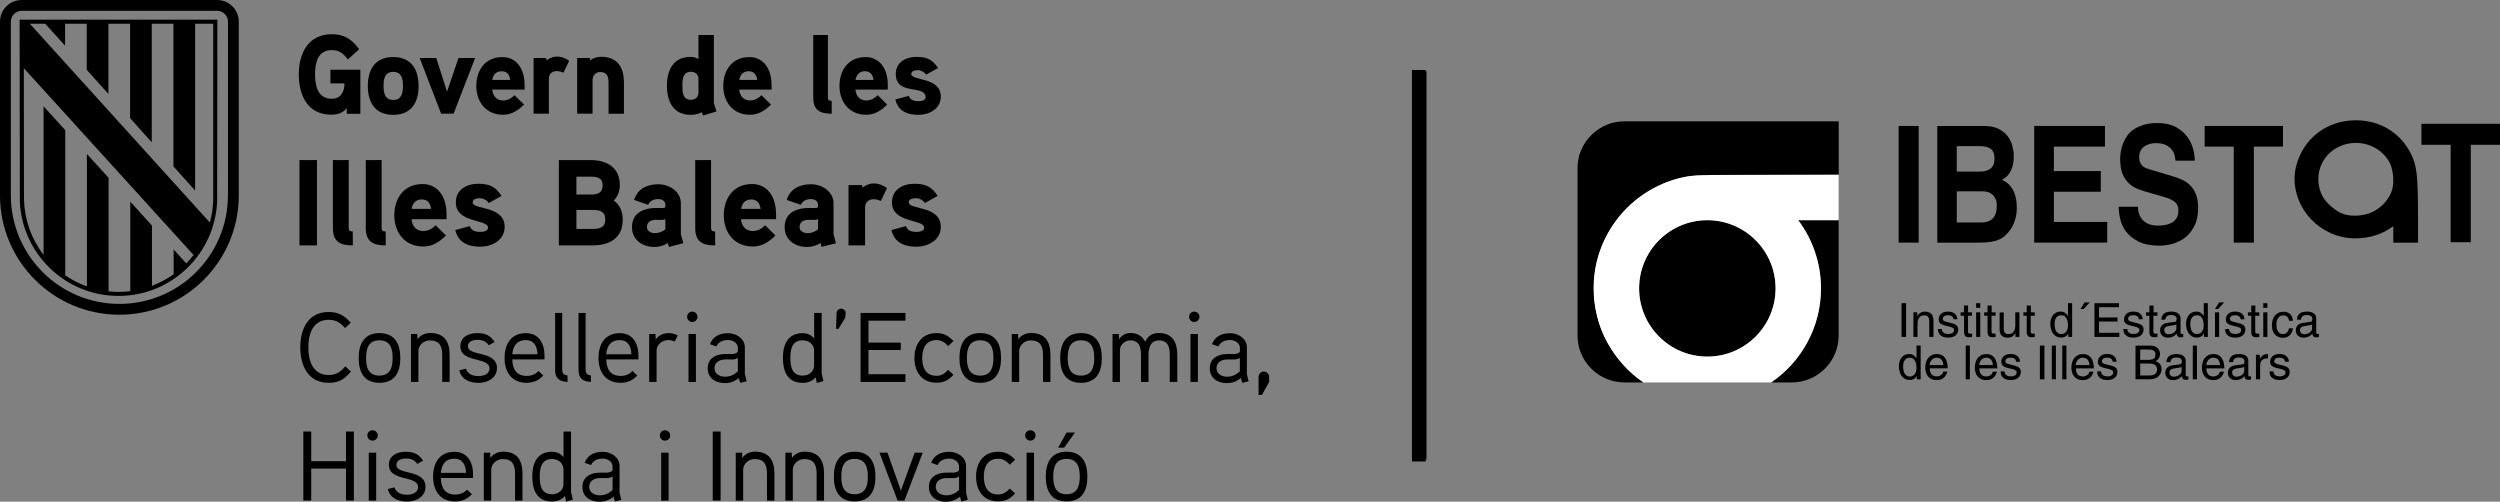 <?xml version="1.0" encoding="UTF-8"?>
<svg id="Capa_2" data-name="Capa 2" xmlns="http://www.w3.org/2000/svg" viewBox="0 0 478.69 96.06">
  <rect x="0" y="0" width="478.69" height="96.06" fill="#808080" stroke="none"/>
  <defs>
    <style>
      .cls-1 {
        fill: #fff;
      }

      .cls-1, .cls-2 {
        fill-rule: evenodd;
      }

      .cls-3 {
        isolation: isolate;
      }
    </style>
  </defs>
  <g id="Capa_1-2" data-name="Capa 1">
    <g>
      <rect x="270.53" y="13.65" width="2.61" height="74.3"/>
      <g>
        <path d="M43.64,37.41c0,11.48-9.3,20.78-20.78,20.78S2.08,48.88,2.08,37.41V4.15c0-1.15.93-2.08,2.08-2.08h37.41c1.15,0,2.08.93,2.08,2.08v33.25h0ZM41.56,0H4.15C1.86,0,0,1.86,0,4.15v33.25c0,12.62,10.23,22.86,22.86,22.86s22.86-10.23,22.86-22.86V4.15c0-2.3-1.86-4.15-4.15-4.15"/>
        <path d="M40.83,38.23c-.04,1.5-.26,2.96-.65,4.37l-1.72-1.89L5.71,4.54h2.95l3.8,4.21v-4.21h4.15v8.83l4.15,4.62V4.54h4.15v18.08l4.15,4.63V4.54h4.15v27.32l4.15,4.62V4.54h3.46v33.69ZM4.54,13.03c3.64,4,32.01,35.24,32.02,35.24l.51.56c-.44.56-.9,1.08-1.41,1.6l-2.41-2.66v4.74c-1.29.92-2.69,1.66-4.15,2.22v-11.54l-4.15-4.57v17.13c-.73.09-1.48.14-2.24.14-.65,0-1.28-.04-1.92-.11v-21.73l-4.15-4.56v25.35c-1.47-.52-2.86-1.24-4.15-2.12v-27.8l-4.15-4.56v28.43c-2.33-3.02-3.64-6.69-3.75-10.56l-.03-25.22ZM41.63,3.77H3.76l.04,34.85c.22,4.8,2.24,9.29,5.69,12.66,3.55,3.47,8.24,5.38,13.2,5.38s9.65-1.91,13.2-5.38c3.45-3.37,5.46-7.85,5.69-12.66l.04-34.85Z"/>
        <g>
          <path d="M63.27,13.33v2.64h2.69c0,1.53-.67,2.94-2.41,2.94-2.71,0-3.23-2.48-3.23-4.66s.5-4.66,3.21-4.66c1.45,0,2.26.69,3.08,1.79l2.17-1.96c-1.43-1.9-2.8-2.87-5.25-2.87-4.54,0-6.32,3.69-6.32,7.71s1.73,7.7,6.22,7.7c1.19,0,2.21-.3,2.97-1.27v1.1h2.6v-8.44h-5.75ZM80.15,16.46c0-3.17-1.41-5.54-4.86-5.54s-4.86,2.38-4.86,5.54,1.41,5.53,4.86,5.53,4.86-2.35,4.86-5.53M77.16,16.46c0,1.34-.26,2.68-1.86,2.68s-1.86-1.34-1.86-2.68.23-2.7,1.86-2.7,1.86,1.36,1.86,2.7M87.79,11.1l-2.19,6.45-2.07-6.45h-3.17l4.1,10.66h2.39l4.13-10.66h-3.19ZM100.44,16.22c0-3.13-1.61-5.29-4.25-5.29-3.26,0-4.99,2.48-4.99,5.53s1.86,5.51,5.1,5.51c1.63,0,2.84-.76,4.04-1.95l-1.82-1.79c-.52.54-1.28,1.01-2.19,1.01-1.28,0-1.98-.91-2.08-2.09h6.2v-.93ZM94.25,15.31c.17-.99.73-1.67,1.8-1.67s1.52.71,1.65,1.67h-3.45ZM108.99,11.65c-.76-.54-1.5-.82-2.34-.82-1.13,0-1.98.73-1.98.73l-.11-.45h-2.39v10.66h2.93v-6.67c0-.91.55-1.49,1.54-1.49.41,0,.85.13,1.26.3l1.08-2.26ZM119.46,15.77c0-2.95-1.26-4.9-4.42-4.9-.7,0-1.54.28-2.01.67l-.11-.43h-2.41v10.66h2.95v-6.45c0-.84.61-1.53,1.45-1.53,1.35,0,1.61.89,1.61,2.05v5.94h2.95v-6h0ZM137.19,21.33c-.05-.15-.5-1.53-.5-1.6V6.7h-2.95v4.62c-.48-.3-.95-.43-1.48-.43-3.34,0-4.56,2.54-4.56,5.53s1.2,5.57,4.56,5.57c.73,0,1.5-.15,2.13-.51l.22.63,2.58-.76ZM133.74,17.75c0,.84-.63,1.36-1.45,1.36-1.58,0-1.63-1.51-1.63-2.67s.05-2.7,1.63-2.7c.83,0,1.45.51,1.45,1.36v2.64ZM147.73,16.22c0-3.13-1.61-5.29-4.25-5.29-3.26,0-4.99,2.48-4.99,5.53s1.86,5.51,5.1,5.51c1.63,0,2.84-.76,4.04-1.95l-1.82-1.79c-.52.54-1.28,1.01-2.19,1.01-1.28,0-1.98-.91-2.08-2.09h6.2v-.93ZM141.55,15.31c.17-.99.73-1.67,1.8-1.67s1.52.71,1.65,1.67h-3.45ZM159.24,19.3c-.5,0-.72-.13-.72-.65V6.7h-2.8v12c0,2.42,1.3,3.07,3.54,3.07l-.02-2.47ZM169.99,16.22c0-3.13-1.61-5.29-4.26-5.29-3.26,0-4.99,2.48-4.99,5.53s1.86,5.51,5.1,5.51c1.63,0,2.84-.76,4.04-1.95l-1.82-1.79c-.52.54-1.28,1.01-2.19,1.01-1.28,0-1.98-.91-2.08-2.09h6.2v-.93h0ZM163.81,15.31c.17-.99.73-1.67,1.8-1.67s1.52.71,1.65,1.67h-3.45ZM180.14,18.51c0-3.84-5.66-2.98-5.66-4.34,0-.63.8-.73,1.26-.73.63,0,1.23.35,1.61.84l2.26-1.25c-1.08-1.64-2.13-2.14-4.14-2.14s-3.95,1.01-3.95,3.28c0,4.25,5.71,1.92,5.71,4.47,0,.64-.91.73-1.39.73-1.11,0-1.58-.36-1.84-1.01l-2.56.69c.52,2.22,2.28,2.94,4.44,2.94,2.05,0,4.26-1.17,4.26-3.48"/>
          <path d="M60.69,30.65h-3.35v16.34h3.35v-16.34ZM67.54,44.32c-.54,0-.77-.14-.77-.7v-12.97h-3.03v13.02c0,2.62,1.41,3.32,3.82,3.32l-.02-2.67ZM73.84,44.32c-.54,0-.77-.14-.77-.7v-12.97h-3.03v13.02c0,2.62,1.41,3.32,3.82,3.32l-.02-2.67ZM85.5,40.97c0-3.39-1.73-5.73-4.6-5.73-3.52,0-5.4,2.69-5.4,5.99s2.02,5.97,5.52,5.97c1.76,0,3.07-.82,4.37-2.11l-1.97-1.95c-.56.58-1.39,1.1-2.37,1.1-1.39,0-2.14-.98-2.26-2.27h6.72v-1h0ZM78.81,39.99c.19-1.08.8-1.8,1.95-1.8s1.64.77,1.79,1.8h-3.73ZM96.63,43.45c0-4.16-6.13-3.23-6.13-4.7,0-.68.87-.8,1.36-.8.68,0,1.34.37,1.73.92l2.44-1.36c-1.17-1.78-2.3-2.32-4.48-2.32s-4.27,1.1-4.27,3.56c0,4.05,6.17,3.16,6.17,4.85,0,.7-.98.8-1.51.8-1.2,0-1.71-.39-1.99-1.1l-2.77.75c.56,2.41,2.46,3.19,4.82,3.19,2.23-.02,4.63-1.28,4.63-3.79M119.24,42c0-1.4-.54-2.81-1.73-3.6.77-.75,1.17-1.85,1.17-2.93,0-3.46-2.51-4.82-5.66-4.82h-6.01v16.34h6.38c3.32,0,5.85-1.36,5.85-4.98M115.39,35.49c0,1.52-1.05,1.76-2.32,1.76h-2.7v-3.42h2.7c1.24,0,2.32.18,2.32,1.66M115.89,42.03c0,1.61-1.15,1.8-2.49,1.8h-3.03v-3.63h3.03c1.34,0,2.49.2,2.49,1.82M130.37,44.81v-5.88c0-2.25-2.2-3.65-4.29-3.65-2.23,0-4.01.89-4.67,3l2.7.94c.35-.8,1.08-1.1,1.97-1.1.73,0,1.32.39,1.32,1.08v.33c0,.14-.09.28-.4.3,0,0-.98-.02-1.76,0-2.94.17-4.23,1.57-4.23,3.67,0,2.46,2.02,3.79,4.29,3.79.84,0,1.88-.26,2.56-.77l.23.75,2.75-.7-.48-1.76ZM127.39,43.92c-.59.47-1.26.73-2.02.73-.64,0-1.5-.37-1.5-1.15,0-1.01.75-1.38,1.62-1.4h1.32c.23,0,.42-.05.59-.17v1.99h0ZM136.92,44.32c-.54,0-.77-.14-.77-.7v-12.97h-3.03v13.02c0,2.62,1.41,3.32,3.82,3.32l-.02-2.67ZM148.59,40.97c0-3.39-1.73-5.73-4.6-5.73-3.52,0-5.4,2.69-5.4,5.99s2.02,5.97,5.52,5.97c1.76,0,3.07-.82,4.37-2.11l-1.97-1.95c-.56.58-1.39,1.1-2.37,1.1-1.39,0-2.14-.98-2.26-2.27h6.72v-1h0ZM141.9,39.99c.19-1.08.8-1.8,1.95-1.8s1.64.77,1.79,1.8h-3.73ZM159.6,44.81v-5.88c0-2.25-2.2-3.65-4.29-3.65-2.23,0-4.01.89-4.67,3l2.7.94c.35-.8,1.08-1.1,1.97-1.1.73,0,1.32.39,1.32,1.08v.33c0,.14-.09.28-.4.3,0,0-.98-.02-1.76,0-2.94.17-4.23,1.57-4.23,3.67,0,2.46,2.02,3.79,4.29,3.79.85,0,1.88-.26,2.56-.77l.23.75,2.75-.7-.48-1.76ZM156.62,43.92c-.59.47-1.26.73-2.02.73-.64,0-1.5-.37-1.5-1.15,0-1.01.75-1.38,1.62-1.4h1.32c.23,0,.42-.05.59-.17v1.99h0ZM169.84,36.01c-.82-.58-1.62-.89-2.54-.89-1.22,0-2.14.8-2.14.8l-.11-.49h-2.58v11.56h3.17v-7.23c0-.98.58-1.61,1.67-1.61.45,0,.92.14,1.36.33l1.17-2.46ZM180.14,43.45c0-4.16-6.13-3.23-6.13-4.7,0-.68.87-.8,1.36-.8.68,0,1.34.37,1.73.92l2.44-1.36c-1.17-1.78-2.3-2.32-4.48-2.32s-4.27,1.1-4.27,3.56c0,4.05,6.17,3.16,6.17,4.85,0,.7-.98.8-1.5.8-1.2,0-1.71-.39-2-1.1l-2.77.75c.56,2.41,2.47,3.19,4.82,3.19,2.23-.02,4.63-1.28,4.63-3.79"/>
          <path d="M204.22,82.82l-1.61,2.9h1.15l2.07-2.9h-1.61ZM206.75,91.26c0,1.7-.4,3.37-2.54,3.37s-2.54-1.67-2.54-3.37.38-3.39,2.54-3.39c2.16,0,2.54,1.69,2.54,3.39M208.21,91.26c0-2.7-1.06-4.77-3.99-4.77s-3.98,2.07-3.98,4.77,1.04,4.75,3.98,4.75,3.99-2.04,3.99-4.75M197.99,86.67h-1.42v9.18h1.42v-9.18ZM198.29,83.39c0-.57-.45-1-1.01-1s-.98.43-.98,1c0,.53.44.98.98.98s1.01-.45,1.01-.98M194.37,88.03c-.95-1-1.8-1.53-3.26-1.53-2.8,0-4.22,2.12-4.22,4.77s1.42,4.73,4.22,4.73c1.46,0,2.29-.49,3.26-1.51l-1.02-.95c-.61.67-1.25,1.14-2.23,1.14-2.14,0-2.74-1.69-2.74-3.41s.61-3.43,2.74-3.43c.98,0,1.63.47,2.23,1.14l1.02-.95ZM183.64,93.82c-.73.68-1.48,1.02-2.44,1.02s-2.03-.49-2.03-1.63.98-1.65,1.97-1.67h1.4c.38,0,.58-.02,1.1-.3v2.57h0ZM184.98,94.31v-5.11c0-1.63-1.63-2.69-3.18-2.69-1.67,0-2.94.61-3.5,2.11l1.23.42c.39-.91,1.33-1.23,2.23-1.23s1.87.55,1.87,1.51v.76c-.32.36-.76.39-1.17.42,0,0-1.14-.02-1.42,0-1.97.06-3.18,1.06-3.18,2.73,0,1.88,1.5,2.84,3.29,2.84.96,0,1.82-.29,2.67-.98l.25.93,1.23-.3-.31-1.39ZM175.14,86.67l-2.64,7.27-2.57-7.27h-1.54l3.48,9.18h1.31l3.5-9.18h-1.54ZM166.17,91.26c0,1.7-.39,3.37-2.54,3.37s-2.54-1.67-2.54-3.37.38-3.39,2.54-3.39,2.54,1.69,2.54,3.39M167.63,91.26c0-2.7-1.06-4.77-3.99-4.77s-3.98,2.07-3.98,4.77,1.04,4.75,3.98,4.75,3.99-2.04,3.99-4.75M157.78,90.64c0-2.52-1.04-4.16-3.73-4.16-.83,0-1.84.34-2.42,1.21l-.04-1.02h-1.21v9.18h1.42v-5.94c0-1,.95-2.01,2.2-2.01,1.89,0,2.36,1.17,2.36,2.78v5.17h1.42v-5.2h0ZM148.28,90.64c0-2.52-1.04-4.16-3.73-4.16-.83,0-1.83.34-2.42,1.21l-.04-1.02h-1.21v9.18h1.42v-5.94c0-1,.95-2.01,2.2-2.01,1.89,0,2.36,1.17,2.36,2.78v5.17h1.42v-5.2ZM137.98,82.63h-1.51v13.21h1.51v-13.21ZM128.02,86.67h-1.42v9.18h1.42v-9.18ZM128.33,83.39c0-.57-.45-1-1.01-1s-.98.43-.98,1c0,.53.43.98.98.98s1.01-.45,1.01-.98M117.29,93.82c-.74.68-1.48,1.02-2.45,1.02s-2.02-.49-2.02-1.63.98-1.65,1.97-1.67h1.4c.38,0,.59-.02,1.1-.3v2.57h0ZM118.63,94.31v-5.11c0-1.63-1.63-2.69-3.18-2.69-1.67,0-2.94.61-3.5,2.11l1.23.42c.39-.91,1.33-1.23,2.23-1.23s1.88.55,1.88,1.51v.76c-.32.36-.76.39-1.17.42,0,0-1.14-.02-1.42,0-1.97.06-3.18,1.06-3.18,2.73,0,1.88,1.5,2.84,3.29,2.84.96,0,1.82-.29,2.67-.98l.25.93,1.23-.3-.32-1.39ZM107.9,92.63c0,1.25-1.01,2.01-2.2,2.01-2.11,0-2.35-1.84-2.35-3.38s.24-3.37,2.36-3.37c1.19,0,2.18.78,2.18,2.01v2.74ZM109.68,95.68c-.02-.05-.34-1.44-.34-1.46v-11.59h-1.44v4.91c-.55-.77-1.48-1.04-2.18-1.04-2.88,0-3.8,2.18-3.8,4.75s.87,4.77,3.79,4.77c.87,0,1.82-.27,2.46-1.06l.24,1.08,1.27-.36ZM100.04,90.64c0-2.52-1.04-4.16-3.73-4.16-.83,0-1.83.34-2.42,1.21l-.04-1.02h-1.21v9.18h1.42v-5.94c0-1,.95-2.01,2.2-2.01,1.89,0,2.36,1.17,2.36,2.78v5.17h1.42v-5.2ZM84.41,90.54c.15-1.63.91-2.71,2.56-2.71s2.2,1.21,2.27,2.71h-4.83ZM90.58,90.85c0-2.48-1.17-4.34-3.56-4.34-2.85,0-4.09,2.11-4.09,4.76s1.33,4.75,4.24,4.75c1.34,0,2.31-.49,3.18-1.4l-.92-.87c-.55.61-1.31.95-2.26.95-1.97,0-2.71-1.3-2.76-3.17h6.17v-.67h0ZM81.47,93.22c0-3.45-5.57-2.2-5.57-4.2,0-1.04,1.17-1.23,1.87-1.23.87,0,1.63.27,2.12,1.04l1.12-.61c-.8-1.29-1.8-1.72-3.35-1.72-1.67,0-3.2.77-3.2,2.51,0,3.26,5.59,1.95,5.59,4.26,0,1.12-1.23,1.46-2.08,1.46-1.15,0-2.12-.38-2.44-1.42l-1.27.33c.44,1.76,1.95,2.39,3.73,2.39,1.73,0,3.48-.95,3.48-2.81M72.03,86.67h-1.42v9.18h1.42v-9.18ZM72.33,83.39c0-.57-.45-1-1.01-1s-.98.43-.98,1c0,.53.43.98.98.98s1.01-.45,1.01-.98M67.76,82.63h-1.51v5.68h-6.66v-5.68h-1.51v13.21h1.51v-6.12h6.66v6.12h1.51v-13.21Z"/>
          <path d="M243.02,72.2c0-.58-.45-1.06-1.06-1.06-.53,0-.98.47-.98,1.06v3.42h.64l1.4-2.5v-.92h0ZM237.4,71.11c-.74.68-1.48,1.02-2.45,1.02s-2.02-.49-2.02-1.63.98-1.64,1.97-1.67h1.4c.38,0,.59-.02,1.1-.3v2.57ZM238.75,71.6v-5.11c0-1.63-1.63-2.69-3.18-2.69-1.67,0-2.94.61-3.5,2.11l1.23.42c.39-.91,1.33-1.23,2.23-1.23s1.88.55,1.88,1.51v.76c-.32.36-.76.39-1.17.42,0,0-1.14-.02-1.42,0-1.97.06-3.18,1.06-3.18,2.73,0,1.88,1.49,2.84,3.29,2.84.97,0,1.82-.29,2.67-.98l.25.93,1.23-.3-.33-1.39ZM229.37,63.95h-1.42v9.18h1.42v-9.18ZM229.67,60.67c0-.57-.45-1-1.01-1s-.98.43-.98,1c0,.53.44.98.98.98s1.01-.45,1.01-.98M225.42,67.92c0-2.39-.97-4.16-3.5-4.16-1.16,0-2.08.47-2.65,1.67-.68-1.23-1.61-1.67-2.84-1.67-.72,0-1.63.34-2.16,1.21l-.04-1.02h-1.21v9.18h1.42v-6.13c0-.98.97-1.82,1.95-1.82,1.78,0,2.08,1.34,2.08,2.74v5.21h1.44v-5.01c0-1.31.25-2.94,2.01-2.94s2.06,1.34,2.06,2.74v5.21h1.44v-5.2h0ZM209.52,68.55c0,1.7-.4,3.37-2.54,3.37s-2.54-1.67-2.54-3.37.38-3.39,2.54-3.39c2.16,0,2.54,1.69,2.54,3.39M210.97,68.55c0-2.71-1.06-4.77-3.99-4.77s-3.98,2.07-3.98,4.77,1.04,4.75,3.98,4.75,3.99-2.04,3.99-4.75M201.13,67.92c0-2.52-1.04-4.16-3.73-4.16-.83,0-1.83.34-2.42,1.21l-.04-1.02h-1.21v9.18h1.42v-5.94c0-1,.95-2.01,2.2-2.01,1.89,0,2.36,1.17,2.36,2.78v5.17h1.42v-5.2h0ZM190.22,68.55c0,1.7-.4,3.37-2.54,3.37s-2.54-1.67-2.54-3.37.38-3.39,2.54-3.39c2.16,0,2.54,1.69,2.54,3.39M191.68,68.55c0-2.71-1.06-4.77-3.99-4.77s-3.98,2.07-3.98,4.77,1.04,4.75,3.98,4.75c2.93,0,3.99-2.04,3.99-4.75M182.57,65.31c-.95-1-1.8-1.53-3.26-1.53-2.8,0-4.22,2.12-4.22,4.77s1.42,4.73,4.22,4.73c1.46,0,2.29-.49,3.26-1.51l-1.02-.95c-.61.67-1.25,1.14-2.23,1.14-2.14,0-2.74-1.69-2.74-3.41s.61-3.43,2.74-3.43c.98,0,1.63.47,2.23,1.14l1.02-.95ZM173.37,71.65h-7.08v-4.63h6.19v-1.42h-6.19v-4.2h7.08v-1.48h-8.59v13.21h8.59v-1.48ZM161.92,59.95c.04-.45-.4-.85-.87-.85s-.85.39-.87.87l-.09,2.99.44.02,1.29-2.1.11-.93ZM155.89,69.91c0,1.25-1,2.01-2.2,2.01-2.1,0-2.35-1.83-2.35-3.39s.25-3.37,2.36-3.37c1.2,0,2.18.77,2.18,2.01v2.75ZM157.67,72.96c-.02-.05-.34-1.44-.34-1.45v-11.59h-1.44v4.91c-.55-.77-1.48-1.04-2.18-1.04-2.88,0-3.8,2.18-3.8,4.75s.87,4.77,3.79,4.77c.87,0,1.82-.27,2.46-1.06l.25,1.08,1.26-.36ZM141.28,71.11c-.74.68-1.48,1.02-2.45,1.02s-2.02-.49-2.02-1.63.98-1.64,1.97-1.67h1.4c.38,0,.59-.02,1.1-.3v2.57h0ZM142.62,71.6v-5.11c0-1.63-1.63-2.69-3.18-2.69-1.67,0-2.94.61-3.5,2.11l1.23.42c.39-.91,1.33-1.23,2.23-1.23s1.88.55,1.88,1.51v.76c-.32.36-.76.39-1.17.42,0,0-1.14-.02-1.42,0-1.97.06-3.18,1.06-3.18,2.73,0,1.88,1.5,2.84,3.29,2.84.96,0,1.82-.29,2.67-.98l.25.93,1.23-.3-.32-1.39ZM133.25,63.95h-1.42v9.18h1.42v-9.18ZM133.55,60.67c0-.57-.45-1-1-1s-.98.43-.98,1c0,.53.44.98.98.98s1-.45,1-.98M129.78,64.23c-.57-.3-1.16-.45-1.78-.45-.95,0-1.97.44-2.45,1.27l-.04-1.1h-1.21v9.18h1.42v-5.98c0-1.15,1.04-2.03,2.27-2.03.42,0,.83.11,1.21.27l.57-1.15ZM116.07,67.83c.15-1.63.91-2.71,2.56-2.71s2.2,1.21,2.27,2.71h-4.83ZM122.25,68.13c0-2.48-1.17-4.34-3.56-4.34-2.85,0-4.09,2.11-4.09,4.76s1.33,4.75,4.24,4.75c1.34,0,2.31-.49,3.18-1.4l-.92-.87c-.55.61-1.31.95-2.26.95-1.97,0-2.71-1.31-2.76-3.17h6.17v-.67h0ZM113.14,71.88c-.78-.06-1.01-.51-1.01-1.04v-10.92h-1.36v10.93c0,1.55.8,2.23,2.39,2.27l-.02-1.23ZM108.65,71.88c-.77-.06-1-.51-1-1.04v-10.92h-1.36v10.93c0,1.55.8,2.23,2.39,2.27l-.02-1.23ZM98.09,67.83c.15-1.63.91-2.71,2.56-2.71s2.2,1.21,2.27,2.71h-4.83ZM104.26,68.13c0-2.48-1.17-4.34-3.56-4.34-2.85,0-4.09,2.11-4.09,4.76s1.33,4.75,4.24,4.75c1.34,0,2.31-.49,3.18-1.4l-.92-.87c-.55.61-1.31.95-2.26.95-1.97,0-2.71-1.31-2.76-3.17h6.17v-.67h0ZM95.16,70.5c0-3.45-5.57-2.2-5.57-4.2,0-1.04,1.17-1.23,1.87-1.23.87,0,1.63.27,2.12,1.04l1.12-.61c-.8-1.29-1.8-1.72-3.35-1.72-1.67,0-3.2.77-3.2,2.52,0,3.26,5.58,1.95,5.58,4.26,0,1.12-1.23,1.45-2.08,1.45-1.15,0-2.12-.38-2.44-1.42l-1.27.33c.44,1.76,1.95,2.39,3.73,2.39,1.72,0,3.48-.95,3.48-2.81M86.09,67.92c0-2.52-1.04-4.16-3.73-4.16-.83,0-1.83.34-2.42,1.21l-.04-1.02h-1.21v9.18h1.42v-5.94c0-1,.95-2.01,2.2-2.01,1.89,0,2.36,1.17,2.36,2.78v5.17h1.42v-5.2ZM75.18,68.55c0,1.7-.39,3.37-2.54,3.37s-2.54-1.67-2.54-3.37.38-3.39,2.54-3.39c2.16,0,2.54,1.69,2.54,3.39M76.65,68.55c0-2.71-1.06-4.77-3.99-4.77s-3.98,2.07-3.98,4.77,1.04,4.75,3.98,4.75,3.99-2.04,3.99-4.75M66.12,70.14c-.87,1.02-1.73,1.67-3.18,1.67-3.1,0-3.9-2.82-3.9-5.29s.8-5.29,3.9-5.29c1.44,0,2.27.61,3.14,1.59l1.08-1.02c-1.2-1.38-2.33-2.06-4.23-2.06-3.94,0-5.43,3.26-5.43,6.78s1.51,6.78,5.45,6.78c1.98,0,2.99-.68,4.24-2.16l-1.08-1Z"/>
        </g>
      </g>
    </g>
    <rect x="270.35" y="13.4" width="2.63" height="74.96"/>
    <g id="g24">
      <g class="cls-3">
        <path d="M367.38,46.45h-3.84v-22.33h3.84v22.33Z"/>
        <path d="M370.97,24.12h8.95c1.13,0,2.06.19,2.79.57.74.39,1.31.86,1.74,1.43.42.57.71,1.19.88,1.86.17.67.26,1.28.26,1.87,0,.81-.08,1.48-.24,2.01-.16.53-.36.96-.59,1.31s-.48.6-.75.8c-.27.18-.49.35-.68.46.56.25,1.03.57,1.4.96.36.4.66.83.87,1.31s.36.98.45,1.51c.09.53.12,1.07.12,1.63,0,.9-.14,1.74-.43,2.53-.28.8-.67,1.49-1.17,2.07-.26.31-.53.59-.82.84-.29.25-.65.46-1.08.64s-.95.31-1.58.4c-.62.1-1.41.14-2.35.14h-7.8v-22.33h0ZM374.67,32.86h4.51c.77,0,1.42-.19,1.94-.57.53-.39.78-1.02.78-1.91s-.25-1.56-.76-1.9-1.19-.5-2.06-.5h-4.41v4.88ZM374.67,42.6h4.72c.94,0,1.66-.26,2.18-.78s.77-1.35.77-2.49c0-.5-.08-.92-.24-1.26s-.37-.63-.63-.84c-.26-.22-.55-.38-.88-.46-.33-.1-.67-.14-1.01-.14h-4.9v5.98h0Z"/>
        <path d="M403.04,28.07h-9.77v4.69h8.98v3.95h-8.98v5.78h10.21v3.96h-13.98v-22.33h13.55v3.95h0Z"/>
        <path d="M409.36,39.58c0,.31.04.67.14,1.09.1.41.28.81.55,1.19.28.38.67.69,1.18.95.52.26,1.19.39,2.03.39.46,0,.92-.04,1.37-.13.45-.09.86-.23,1.23-.43s.67-.51.9-.88c.23-.39.35-.86.35-1.45,0-.43-.08-.8-.24-1.09s-.39-.54-.69-.74c-.3-.2-.65-.38-1.05-.52-.4-.13-.85-.27-1.34-.42l-1.98-.56c-.74-.2-1.46-.43-2.17-.68s-1.34-.6-1.87-1.07c-.54-.46-.98-1.08-1.31-1.83s-.5-1.75-.5-2.97c0-.41.04-.87.12-1.37s.21-1,.4-1.51.45-1,.78-1.49c.33-.49.77-.92,1.3-1.27.53-.37,1.17-.66,1.9-.88.74-.23,1.6-.35,2.59-.35,1.42,0,2.59.25,3.51.74.92.5,1.65,1.11,2.2,1.83.54.72.93,1.51,1.16,2.35s.33,1.6.33,2.29h-3.69c-.02-.25-.07-.56-.15-.95-.09-.39-.26-.76-.52-1.1-.26-.36-.63-.66-1.11-.92-.49-.26-1.15-.39-1.98-.39-.36,0-.73.04-1.11.14-.38.1-.73.25-1.04.45s-.56.49-.76.82c-.2.35-.29.77-.29,1.26,0,.43.06.8.2,1.07s.29.51.49.67.41.29.64.38c.23.09.44.15.63.22l4.49,1.34c.63.18,1.24.41,1.82.68.58.27,1.09.64,1.54,1.09s.8,1.02,1.07,1.72c.27.68.4,1.52.4,2.52,0,1.12-.14,2.08-.43,2.88-.34.77-.7,1.43-1.16,1.97-.45.54-.95.97-1.5,1.29s-1.09.56-1.63.73c-.54.16-1.04.27-1.5.32s-.83.08-1.1.08c-1.67,0-3.04-.26-4.07-.78-1.03-.52-1.83-1.15-2.4-1.91-.56-.76-.94-1.57-1.13-2.44-.19-.87-.28-1.65-.28-2.33h3.71Z"/>
        <path d="M431.55,46.45h-3.84v-18.38h-5.57v-3.95h14.99v3.95h-5.57v18.38h0Z"/>
      </g>
    </g>
    <g id="g28">
      <g class="cls-3">
        <path d="M364.97,64.51h-.87v-6.46h.87v6.46Z"/>
        <path d="M370.2,64.51h-.79v-2.89c0-.21-.02-.38-.05-.54s-.09-.28-.17-.39-.19-.19-.31-.23-.29-.08-.48-.08c-.12,0-.24.02-.39.06-.15.04-.28.12-.4.23-.13.13-.23.29-.32.5s-.13.47-.13.78v2.56h-.79v-4.7h.74v.66h.02c.04-.07.1-.15.18-.23s.18-.18.29-.26.25-.16.41-.22c.16-.06.33-.09.54-.09.18,0,.37.02.57.07s.37.13.54.24.29.28.39.5c.1.22.16.49.16.82,0,0,0,3.21,0,3.21Z"/>
        <path d="M374.04,61.15c0-.07,0-.16-.04-.24-.02-.1-.08-.18-.15-.26-.08-.08-.19-.15-.33-.21s-.34-.08-.6-.08c-.06,0-.15,0-.24.02-.11.02-.21.05-.31.09-.1.05-.19.12-.26.21-.08.09-.12.21-.12.35,0,.1.02.18.05.23.03.06.08.12.15.17s.16.09.26.12c.11.04.24.07.39.11l.79.2c.49.12.83.27,1.03.47.2.2.29.45.29.77,0,.24-.05.46-.14.65-.1.2-.22.36-.39.49-.17.13-.36.23-.6.3-.22.07-.47.11-.73.11-.47,0-.83-.06-1.09-.18-.26-.12-.46-.26-.6-.43s-.22-.35-.26-.54c-.04-.19-.06-.35-.07-.5h.76c0,.09.02.2.05.3.03.12.08.22.17.31.09.1.21.18.37.24.17.07.38.1.66.1.15,0,.28-.02.41-.05.13-.03.24-.08.34-.14s.18-.14.23-.22c.06-.1.09-.21.09-.34,0-.1-.02-.18-.05-.24-.03-.07-.09-.13-.17-.17-.08-.05-.18-.1-.29-.14s-.26-.09-.43-.13l-.92-.22c-.33-.09-.6-.22-.79-.39s-.29-.43-.29-.75c0-.25.05-.48.15-.67s.23-.34.39-.47c.17-.13.35-.22.57-.27.22-.06.44-.09.67-.09.42,0,.75.07.99.2.24.13.42.28.54.45.12.17.2.33.22.5.03.16.05.26.05.33h-.75v.02Z"/>
        <path d="M376.83,60.46v3.06c0,.09.02.16.06.22.04.05.08.09.13.11s.1.04.16.04h.43v.63c-.15,0-.26.03-.37.04-.11.02-.18.02-.22.02-.2,0-.36-.03-.48-.08-.13-.05-.22-.12-.28-.22-.07-.09-.12-.2-.15-.32-.03-.13-.04-.25-.04-.4v-3.1h-.66v-.65h.64v-1.31h.79v1.31h.75v.65h-.74Z"/>
        <path d="M378.38,58.95v-.9h.79v.9s-.79,0-.79,0ZM379.17,64.51h-.79v-4.7h.79v4.7Z"/>
        <path d="M381.33,60.46v3.06c0,.09.02.16.06.22.04.05.08.09.13.11s.1.04.16.04h.43v.63c-.15,0-.26.03-.37.04-.11.02-.18.02-.22.02-.2,0-.36-.03-.48-.08-.13-.05-.22-.12-.28-.22-.07-.09-.12-.2-.15-.32-.03-.13-.04-.25-.04-.4v-3.1h-.64v-.65h.64v-1.31h.79v1.31h.75v.65h-.77Z"/>
        <path d="M385.92,64.51v-.68l-.02-.02c-.17.27-.36.49-.59.63-.22.14-.53.22-.9.22-.18,0-.35-.02-.53-.07s-.34-.13-.5-.23c-.15-.12-.27-.26-.36-.45-.1-.19-.14-.42-.14-.7v-3.38h.79v3.12c0,.38.09.65.26.8.18.16.39.22.65.22s.46-.05.63-.15.29-.22.39-.38.17-.32.22-.51c.04-.19.06-.36.06-.53v-2.59h.79v4.71h-.75Z"/>
        <path d="M388.83,60.46v3.06c0,.09.02.16.06.22.04.05.08.09.13.11s.1.04.16.04h.43v.63c-.15,0-.26.03-.37.04-.11.02-.18.02-.22.02-.2,0-.36-.03-.48-.08-.13-.05-.22-.12-.28-.22-.07-.09-.12-.2-.15-.32-.03-.13-.04-.25-.04-.4v-3.1h-.64v-.65h.64v-1.31h.79v1.31h.75v.65h-.77Z"/>
        <path d="M396.76,64.51h-.74v-.65h-.02c-.09.17-.18.29-.28.39s-.22.18-.34.23c-.12.06-.23.1-.36.12-.13.02-.24.03-.35.03-.4,0-.73-.09-1-.25-.26-.17-.48-.38-.64-.64s-.27-.54-.34-.85-.1-.61-.1-.89c0-.33.04-.64.13-.92s.22-.54.38-.74c.17-.22.37-.38.62-.5.24-.12.52-.18.83-.18.22,0,.4.03.56.09.16.06.28.13.39.22s.21.18.27.26c.07.1.13.18.18.23h.02v-2.42h.79v6.46h0ZM393.41,62.14c0,.25.03.5.08.72.05.22.13.41.23.58s.23.29.39.38c.16.1.34.14.57.14.13,0,.26-.02.41-.07s.29-.13.42-.25c.13-.12.23-.28.32-.49s.13-.46.13-.77c0-.2,0-.4-.04-.64-.02-.23-.08-.45-.17-.65-.09-.21-.22-.37-.38-.51-.17-.14-.39-.21-.68-.21s-.55.06-.71.19c-.17.13-.3.28-.39.46-.09.19-.14.38-.16.58,0,.22-.02.4-.02.55Z"/>
        <path d="M398.97,59.17h-.61l.8-1.27h.97l-1.16,1.27Z"/>
        <path d="M405.81,64.51h-4.77v-6.46h4.7v.77h-3.83v1.97h3.54v.77h-3.54v2.16h3.89v.78h0Z"/>
        <path d="M409.53,61.15c0-.07,0-.16-.04-.24-.02-.1-.08-.18-.15-.26-.08-.08-.19-.15-.33-.21s-.34-.08-.6-.08c-.06,0-.15,0-.24.02-.11.02-.21.05-.31.09-.1.05-.19.12-.26.21-.08.09-.12.21-.12.35,0,.1.02.18.05.23.03.06.08.12.15.17s.16.09.26.12c.11.04.24.07.39.11l.79.2c.49.12.83.27,1.03.47.2.2.29.45.29.77,0,.24-.05.46-.14.65-.1.2-.22.36-.39.49-.17.13-.36.23-.6.3-.22.07-.47.11-.73.11-.47,0-.83-.06-1.09-.18-.26-.12-.46-.26-.6-.43s-.22-.35-.26-.54c-.04-.19-.06-.35-.07-.5h.76c0,.09.02.2.05.3.03.12.08.22.17.31.09.1.21.18.37.24.17.07.38.1.66.1.15,0,.28-.02.41-.05.13-.03.24-.08.34-.14s.18-.14.23-.22c.06-.1.09-.21.09-.34,0-.1-.02-.18-.05-.24-.03-.07-.09-.13-.17-.17-.08-.05-.18-.1-.29-.14s-.26-.09-.43-.13l-.92-.22c-.33-.09-.6-.22-.79-.39s-.29-.43-.29-.75c0-.25.05-.48.15-.67s.23-.34.39-.47c.17-.13.35-.22.57-.27.22-.06.44-.09.67-.09.42,0,.75.07.99.2.24.13.42.28.54.45.12.17.2.33.22.5.03.16.05.26.05.33h-.75v.02Z"/>
        <path d="M412.32,60.46v3.06c0,.09.02.16.06.22.04.05.08.09.13.11s.1.04.16.04h.43v.63c-.15,0-.26.03-.37.04-.11.02-.18.02-.22.02-.2,0-.36-.03-.48-.08-.13-.05-.22-.12-.28-.22-.07-.09-.12-.2-.15-.32-.03-.13-.04-.25-.04-.4v-3.1h-.64v-.65h.64v-1.31h.79v1.31h.75v.65h-.77Z"/>
        <path d="M413.83,61.23c0-.28.07-.52.16-.72.1-.2.22-.36.39-.49s.37-.22.61-.27.5-.09.79-.09c.07,0,.16,0,.26,0,.11,0,.22.03.36.06.13.03.26.08.39.13.13.06.25.14.36.23.11.1.2.22.26.36.07.14.11.31.11.52v2.71c0,.19.09.28.26.28.04,0,.08,0,.12,0,.05,0,.09-.02.14-.03v.59c-.07.02-.14.04-.2.06-.07.02-.15.03-.23.03-.18,0-.31-.02-.42-.06-.11-.04-.19-.1-.24-.17-.06-.07-.1-.15-.12-.22-.02-.09-.04-.18-.05-.26-.08.09-.17.17-.26.26-.1.09-.22.18-.35.24-.14.08-.29.14-.47.19s-.38.07-.61.07-.41-.03-.6-.1c-.18-.07-.33-.16-.47-.28-.13-.12-.23-.26-.3-.43-.07-.17-.11-.35-.11-.56,0-.1,0-.22.04-.38.03-.16.09-.3.19-.45s.23-.28.43-.4c.19-.12.45-.21.78-.24l1.3-.17s.1-.02.15-.03c.05-.02.1-.04.14-.08s.08-.1.1-.17.04-.17.04-.28c0-.51-.37-.76-1.1-.76-.22,0-.4.03-.54.09-.14.06-.24.14-.32.22-.08.1-.13.2-.16.29-.03.11-.05.21-.06.29h-.76v.02ZM416.72,62.1s-.07.05-.12.07-.12.05-.22.07-.22.05-.37.07c-.16.03-.35.06-.6.09-.1,0-.21.03-.32.06-.12.03-.22.07-.33.12-.1.06-.19.13-.25.22-.07.1-.11.22-.11.36,0,.25.07.46.21.61s.35.22.65.22c.19,0,.36-.03.54-.09s.33-.14.46-.23c.14-.1.24-.22.33-.35.09-.14.13-.28.13-.44v-.76h0Z"/>
        <path d="M422.75,64.51h-.74v-.65h-.02c-.09.17-.18.29-.28.39s-.22.18-.34.23c-.12.06-.23.1-.36.12s-.24.03-.35.03c-.4,0-.73-.09-1-.25-.26-.17-.48-.38-.64-.64s-.27-.54-.34-.85-.1-.61-.1-.89c0-.33.04-.64.13-.92.09-.28.22-.54.38-.74.17-.22.37-.38.62-.5.24-.12.52-.18.83-.18.22,0,.4.03.56.09.16.06.28.13.39.22s.21.18.27.26c.07.1.13.18.18.23h.02v-2.42h.79v6.46h0ZM419.4,62.14c0,.25.03.5.08.72s.13.41.23.58c.11.17.23.29.39.38.16.1.34.14.57.14.13,0,.26-.02.41-.07s.29-.13.42-.25c.13-.12.23-.28.32-.49.09-.21.13-.46.13-.77,0-.2,0-.4-.04-.64-.02-.23-.08-.45-.17-.65s-.22-.37-.38-.51-.39-.21-.68-.21-.55.06-.71.19c-.17.13-.3.28-.39.46-.09.19-.14.38-.16.58,0,.22-.02.4-.02.55Z"/>
        <path d="M424.72,59.17h-.61l.8-1.27h.97l-1.16,1.27ZM424.91,64.51h-.79v-4.7h.79v4.7Z"/>
        <path d="M429.02,61.15c0-.07,0-.16-.04-.24-.02-.1-.08-.18-.15-.26-.08-.08-.19-.15-.33-.21s-.34-.08-.6-.08c-.06,0-.15,0-.24.02-.11.02-.21.05-.31.09-.1.05-.19.12-.26.21-.08.09-.12.21-.12.35,0,.1.02.18.05.23s.08.12.15.17.16.09.26.12c.11.04.24.07.39.11l.79.2c.49.12.83.27,1.03.47.2.2.29.45.29.77,0,.24-.05.46-.14.65s-.22.36-.39.49c-.17.13-.36.23-.6.3-.22.07-.47.11-.73.11-.47,0-.83-.06-1.09-.18-.26-.12-.46-.26-.6-.43-.14-.17-.22-.35-.26-.54-.04-.19-.06-.35-.07-.5h.76c0,.09.02.2.05.3.03.12.08.22.17.31s.21.18.37.24.38.1.66.1c.15,0,.28-.02.41-.05s.24-.08.34-.14.18-.14.23-.22c.06-.1.09-.21.09-.34,0-.1-.02-.18-.05-.24-.03-.07-.09-.13-.17-.17-.08-.05-.18-.1-.29-.14s-.26-.09-.43-.13l-.92-.22c-.33-.09-.6-.22-.79-.39s-.29-.43-.29-.75c0-.25.05-.48.15-.67.1-.19.23-.34.39-.47.17-.13.35-.22.57-.27s.44-.09.67-.09c.42,0,.75.07.99.2.24.13.42.28.54.45.12.17.2.33.22.5.03.16.05.26.05.33h-.75v.02Z"/>
        <path d="M431.82,60.46v3.06c0,.09.02.16.06.22.04.05.08.09.13.11s.1.04.16.04h.43v.63c-.15,0-.26.03-.37.04-.11.02-.18.02-.22.02-.2,0-.36-.03-.48-.08-.13-.05-.22-.12-.28-.22-.07-.09-.12-.2-.15-.32-.03-.13-.04-.25-.04-.4v-3.1h-.64v-.65h.64v-1.31h.79v1.31h.75v.65h-.77Z"/>
        <path d="M433.36,58.95v-.9h.79v.9s-.79,0-.79,0ZM434.15,64.51h-.79v-4.7h.79v4.7Z"/>
        <path d="M438.29,61.39c-.05-.32-.17-.57-.34-.74s-.44-.26-.77-.26c-.24,0-.45.05-.62.16s-.3.24-.4.41-.18.36-.22.57c-.04.21-.06.42-.06.63s.02.41.05.63c.03.22.1.41.19.58.1.18.22.32.39.43.17.12.39.17.65.17s.51-.1.71-.28c.21-.2.34-.47.41-.83h.76c-.02.19-.07.38-.14.6-.08.21-.19.4-.33.59-.15.18-.34.33-.58.45-.23.12-.53.18-.87.18s-.63-.06-.89-.18c-.26-.12-.48-.28-.66-.49-.18-.21-.32-.46-.41-.74-.1-.28-.15-.61-.15-.95,0-.36.05-.7.14-1.03s.22-.6.41-.83.42-.42.7-.56.63-.21,1.02-.21c.3,0,.57.05.79.16.22.1.4.23.54.4.14.17.24.35.31.56.07.21.12.41.13.62,0,0-.77,0-.77,0Z"/>
        <path d="M439.81,61.23c0-.28.07-.52.16-.72.1-.2.22-.36.39-.49s.37-.22.61-.27.5-.09.79-.09c.07,0,.16,0,.26,0,.11,0,.22.03.36.06.13.03.26.08.39.13.13.06.25.14.36.23.11.1.2.22.26.36.07.14.11.31.11.52v2.71c0,.19.09.28.26.28.04,0,.08,0,.12,0,.05,0,.09-.02.14-.03v.59c-.07.02-.13.04-.2.06-.07.02-.15.03-.23.03-.18,0-.31-.02-.42-.06s-.19-.1-.24-.17c-.06-.07-.1-.15-.12-.22-.02-.09-.04-.18-.05-.26-.08.09-.17.17-.26.26-.1.09-.22.18-.35.24-.14.08-.29.14-.47.19s-.38.07-.61.07-.41-.03-.6-.1-.33-.16-.47-.28c-.13-.12-.23-.26-.3-.43-.07-.17-.11-.35-.11-.56,0-.1,0-.22.04-.38.03-.15.09-.3.19-.45s.23-.28.43-.4c.19-.12.45-.21.78-.24l1.3-.17s.1-.02.15-.03c.05-.02.1-.04.14-.08s.08-.1.1-.17.04-.17.04-.28c0-.51-.37-.76-1.1-.76-.22,0-.4.03-.54.09-.14.06-.24.14-.32.22-.08.1-.13.2-.16.29-.03.11-.05.21-.06.29h-.76v.02ZM442.71,62.1s-.07.05-.12.07-.12.05-.22.07-.22.05-.37.07c-.16.03-.35.06-.6.09-.1,0-.21.03-.32.06-.12.03-.22.07-.33.12-.1.06-.19.13-.25.22-.07.1-.11.22-.11.36,0,.25.07.46.21.61.14.15.35.22.65.22.19,0,.36-.03.54-.09s.33-.14.46-.23c.14-.1.24-.22.33-.35s.13-.28.13-.44v-.76h0Z"/>
      </g>
    </g>
    <g id="g32">
      <g class="cls-3">
        <path d="M367.76,72.63h-.74v-.65h-.02c-.09.17-.18.29-.28.39s-.22.18-.34.23c-.12.06-.23.1-.36.12-.13.02-.24.03-.35.03-.4,0-.73-.09-1-.25-.26-.17-.48-.38-.64-.64-.16-.25-.27-.54-.34-.85-.07-.31-.1-.61-.1-.89,0-.33.04-.64.13-.92s.22-.54.38-.74c.17-.22.37-.38.62-.5.24-.12.52-.18.83-.18.22,0,.4.03.56.09.16.06.28.13.39.22.11.09.21.18.27.26.07.1.13.18.18.23h.02v-2.42h.79v6.46h0ZM364.41,70.27c0,.25.03.5.08.72.05.22.13.41.23.58s.23.29.39.38c.16.1.34.14.57.14.13,0,.26-.02.41-.07s.29-.13.42-.25c.13-.12.23-.28.32-.49.09-.21.13-.46.13-.77,0-.2,0-.4-.04-.64-.02-.23-.08-.45-.17-.65s-.22-.37-.38-.51c-.17-.14-.39-.21-.68-.21s-.55.06-.71.19c-.17.13-.3.28-.39.46-.09.19-.14.38-.16.58,0,.22-.02.4-.02.55Z"/>
        <path d="M372.86,71.16c0,.06-.03.14-.06.23-.03.11-.08.22-.15.34s-.15.24-.25.37c-.1.13-.22.23-.38.34-.06.04-.12.08-.19.12-.06.03-.15.07-.24.1s-.22.06-.35.08c-.14.02-.3.03-.49.03-.33,0-.63-.06-.89-.18s-.48-.28-.66-.49c-.18-.21-.32-.46-.41-.74-.1-.28-.15-.61-.15-.95,0-.36.05-.7.14-1.03s.22-.6.41-.83.42-.42.7-.56.63-.21,1.02-.21c.34,0,.64.07.89.2s.46.31.63.56c.17.24.29.53.38.87.09.34.13.71.13,1.12h-3.44c0,.49.12.87.34,1.14s.57.4,1.03.4c.19,0,.35-.03.5-.1.15-.06.27-.14.38-.23s.19-.2.24-.3.09-.21.1-.29h.78ZM372.1,69.9c0-.18-.04-.35-.09-.53-.05-.17-.13-.32-.22-.45s-.23-.23-.39-.31-.36-.12-.61-.12c-.18,0-.35.04-.51.12s-.29.19-.41.31-.21.28-.28.45c-.07.17-.11.34-.11.53h2.62Z"/>
        <path d="M377.18,72.63h-.79v-6.46h.79v6.46Z"/>
        <path d="M382.36,71.16c0,.06-.03.14-.06.23-.03.11-.08.22-.15.34s-.15.24-.25.37c-.1.13-.22.23-.38.34-.06.04-.12.08-.19.12-.07.04-.16.08-.25.11s-.22.06-.35.08c-.14.02-.3.03-.49.03-.33,0-.63-.06-.89-.18s-.48-.28-.66-.49c-.18-.21-.32-.46-.41-.74-.1-.28-.15-.61-.15-.95,0-.36.05-.7.14-1.03s.22-.6.41-.83.42-.42.7-.56.63-.21,1.02-.21c.34,0,.64.07.89.2s.46.31.63.56.29.53.38.87.13.71.13,1.12h-3.44c0,.49.12.87.34,1.14s.57.4,1.03.4c.19,0,.35-.03.5-.1.15-.06.27-.15.38-.23.11-.1.19-.2.24-.3s.09-.21.1-.29h.79ZM381.59,69.9c0-.18-.04-.35-.09-.53-.05-.17-.13-.32-.22-.45s-.23-.23-.39-.31-.36-.12-.61-.12c-.18,0-.35.04-.51.12-.16.08-.29.19-.41.31s-.21.28-.28.45c-.07.17-.11.34-.11.53h2.62Z"/>
        <path d="M386.03,69.27c0-.07,0-.16-.04-.24-.02-.1-.08-.18-.15-.26-.08-.08-.19-.15-.33-.21s-.34-.08-.6-.08c-.06,0-.15,0-.24.02-.11.02-.21.05-.31.09-.1.05-.19.12-.26.21-.08.09-.12.21-.12.35,0,.1.02.18.05.23.03.06.08.12.15.17s.16.09.26.12c.11.04.24.07.39.11l.79.2c.49.12.83.27,1.03.47.2.2.29.45.29.77,0,.24-.05.46-.14.65-.1.2-.22.36-.39.49-.17.13-.36.23-.6.3-.22.07-.47.11-.73.11-.47,0-.83-.06-1.09-.18-.26-.12-.46-.26-.6-.43-.14-.17-.22-.35-.26-.54-.04-.19-.06-.35-.07-.5h.76c0,.09.02.2.05.3.03.12.08.22.17.31s.21.18.37.24.38.1.66.1c.15,0,.28-.02.41-.05s.24-.08.34-.14.18-.14.23-.22c.06-.1.09-.21.09-.34,0-.1-.02-.18-.05-.24-.03-.07-.09-.13-.17-.17-.08-.05-.18-.1-.29-.14s-.26-.09-.43-.13l-.92-.22c-.33-.09-.6-.22-.79-.39s-.29-.43-.29-.75c0-.25.05-.48.15-.67.1-.19.23-.34.39-.47.17-.13.35-.22.57-.27s.44-.09.67-.09c.42,0,.75.07.99.2.24.13.42.28.54.45.12.17.2.33.22.5.03.16.05.26.05.33h-.75v.02Z"/>
        <path d="M391.46,72.63h-.87v-6.46h.87v6.46Z"/>
        <path d="M393.66,72.63h-.79v-6.46h.79v6.46Z"/>
        <path d="M395.67,72.63h-.79v-6.46h.79v6.46Z"/>
        <path d="M400.85,71.16c0,.06-.03.14-.06.23-.03.11-.08.22-.15.34s-.15.24-.25.37c-.1.13-.22.23-.38.34-.06.04-.12.08-.19.12-.07.04-.16.08-.25.11s-.22.06-.35.08-.3.03-.49.03c-.33,0-.63-.06-.89-.18-.26-.12-.48-.28-.66-.49-.18-.21-.32-.46-.41-.74-.1-.28-.15-.61-.15-.95,0-.36.05-.7.14-1.03s.22-.6.41-.83c.19-.23.42-.42.7-.56.28-.14.63-.21,1.02-.21.34,0,.64.07.89.2s.46.31.63.56c.17.24.29.53.38.87s.13.71.13,1.12h-3.44c0,.49.12.87.34,1.14s.57.4,1.03.4c.19,0,.35-.03.5-.1.15-.06.27-.15.38-.23.11-.1.19-.2.24-.3s.09-.21.1-.29h.79ZM400.08,69.9c0-.18-.04-.35-.09-.53-.05-.17-.13-.32-.22-.45s-.23-.23-.39-.31-.36-.12-.61-.12c-.18,0-.35.04-.51.12s-.29.19-.41.31-.21.28-.28.45c-.07.17-.11.34-.11.53h2.62Z"/>
        <path d="M404.52,69.27c0-.07,0-.16-.04-.24-.02-.1-.08-.18-.15-.26-.08-.08-.19-.15-.33-.21s-.34-.08-.6-.08c-.06,0-.15,0-.24.02-.11.02-.21.05-.31.09s-.19.12-.26.21c-.08.09-.12.21-.12.35,0,.1.02.18.05.23.03.06.08.12.15.17s.16.09.26.12c.11.04.24.07.39.11l.79.2c.49.12.83.27,1.03.47.2.2.29.45.29.77,0,.24-.05.46-.14.65-.1.2-.22.36-.39.49-.17.13-.36.23-.6.3-.22.07-.47.11-.73.11-.47,0-.83-.06-1.09-.18-.26-.12-.46-.26-.6-.43s-.22-.35-.26-.54c-.04-.19-.06-.35-.07-.5h.76c0,.09.02.2.05.3.03.12.08.22.17.31.09.1.21.18.37.24.17.07.38.1.66.1.15,0,.28-.02.41-.05.13-.03.24-.08.34-.14s.18-.14.23-.22c.06-.1.09-.21.09-.34,0-.1-.02-.18-.05-.24-.03-.07-.09-.13-.17-.17-.08-.05-.18-.1-.29-.14s-.26-.09-.43-.13l-.92-.22c-.33-.09-.6-.22-.79-.39s-.29-.43-.29-.75c0-.25.05-.48.15-.67.1-.19.23-.34.39-.47.17-.13.35-.22.57-.27.22-.06.44-.09.67-.09.42,0,.75.07.99.2.24.13.42.28.54.45.12.17.2.33.22.5.03.16.05.26.05.33h-.75v.02Z"/>
        <path d="M408.93,66.17h2.84c.3,0,.57.04.79.13.22.09.42.21.57.35.16.15.26.32.34.52s.12.41.12.63c0,.11,0,.22-.04.34-.02.12-.07.24-.13.36-.06.13-.15.24-.26.35-.11.11-.25.21-.44.29.11.04.22.1.36.17.14.07.26.16.38.27s.22.26.3.45.12.41.12.68c0,.25-.05.5-.15.73s-.23.43-.42.61c-.19.18-.41.31-.68.41-.27.1-.59.16-.95.16h-2.78v-6.45h.02ZM409.8,68.91h1.57c.42,0,.75-.08.99-.22.24-.15.36-.42.36-.82,0-.3-.1-.54-.3-.7s-.55-.24-1.04-.24h-1.58v1.99ZM409.8,71.89h1.86c.46,0,.8-.11,1.03-.32s.34-.5.34-.86c0-.22-.05-.41-.14-.56-.09-.14-.21-.25-.35-.33s-.3-.14-.49-.17c-.18-.03-.36-.04-.54-.04h-1.71v2.28Z"/>
        <path d="M414.82,69.36c0-.28.07-.52.16-.72.1-.2.22-.36.39-.49s.37-.22.61-.27.5-.09.79-.09c.07,0,.16,0,.26,0,.11,0,.22.03.36.06.13.03.26.08.39.13.13.06.25.14.36.23.11.1.2.22.26.36.07.14.11.31.11.52v2.71c0,.19.09.28.26.28.04,0,.08,0,.12,0,.05,0,.09-.02.14-.03v.59c-.07.02-.13.04-.2.06-.07.02-.15.03-.23.03-.18,0-.31-.02-.42-.06-.11-.04-.19-.1-.24-.17-.06-.07-.1-.15-.12-.22-.02-.09-.04-.18-.05-.26-.08.09-.17.17-.26.26-.1.09-.22.18-.35.24-.14.08-.29.14-.47.19s-.38.07-.61.07-.41-.03-.6-.1-.33-.16-.47-.28c-.14-.12-.23-.26-.3-.43-.07-.17-.11-.35-.11-.56,0-.1,0-.22.04-.38.03-.15.09-.3.19-.45s.23-.28.43-.4c.19-.12.45-.21.78-.24l1.3-.17s.1-.02.15-.03c.05-.02.1-.04.14-.08s.08-.1.1-.17.04-.17.04-.28c0-.51-.37-.76-1.1-.76-.22,0-.4.03-.54.09-.14.06-.24.14-.32.22-.08.1-.13.2-.16.29-.03.11-.05.21-.06.29h-.76v.02ZM417.72,70.23s-.07.05-.12.07-.12.05-.22.07-.22.05-.37.07c-.16.03-.35.06-.6.09-.1,0-.21.03-.32.06-.12.03-.22.07-.33.12-.1.06-.19.13-.25.22-.07.1-.11.22-.11.36,0,.25.07.46.21.61s.35.22.65.22c.19,0,.36-.03.54-.09s.33-.14.46-.23c.14-.1.24-.22.33-.35.09-.14.13-.28.13-.44v-.76h0Z"/>
        <path d="M420.66,72.63h-.79v-6.46h.79v6.46Z"/>
        <path d="M425.84,71.16c0,.06-.03.14-.06.23-.03.11-.08.22-.15.34s-.15.24-.25.37c-.1.13-.22.23-.38.34-.06.04-.12.08-.19.12-.07.04-.16.08-.25.11s-.22.06-.35.08c-.14.02-.3.03-.49.03-.33,0-.63-.06-.89-.18-.26-.12-.48-.28-.66-.49-.18-.21-.32-.46-.41-.74-.1-.28-.15-.61-.15-.95,0-.36.05-.7.14-1.03s.22-.6.41-.83.42-.42.7-.56.63-.21,1.02-.21c.34,0,.64.07.89.2s.46.31.63.56.29.53.38.87.13.71.13,1.12h-3.44c0,.49.12.87.34,1.14s.57.4,1.03.4c.19,0,.35-.03.5-.1.15-.06.27-.15.38-.23.11-.1.19-.2.24-.3s.09-.21.1-.29h.79ZM425.08,69.9c0-.18-.04-.35-.09-.53-.05-.17-.13-.32-.22-.45s-.23-.23-.39-.31c-.17-.08-.36-.12-.61-.12-.18,0-.35.04-.51.12-.16.08-.29.19-.41.31s-.21.28-.28.45c-.07.17-.11.34-.11.53h2.62Z"/>
        <path d="M426.81,69.36c0-.28.07-.52.16-.72.1-.2.22-.36.39-.49s.37-.22.61-.27.5-.09.79-.09c.07,0,.16,0,.26,0,.11,0,.22.03.36.06.13.03.26.08.39.13.13.06.25.14.36.23.11.1.2.22.26.36.07.14.11.31.11.52v2.71c0,.19.09.28.26.28.04,0,.08,0,.12,0,.05,0,.09-.02.14-.03v.59c-.07.02-.14.04-.2.06-.07.02-.15.03-.23.03-.18,0-.31-.02-.42-.06-.11-.04-.19-.1-.24-.17-.06-.07-.1-.15-.12-.22-.02-.09-.04-.18-.05-.26-.08.09-.17.17-.26.26s-.22.18-.35.24c-.14.08-.29.14-.47.19s-.38.07-.61.07-.41-.03-.6-.1c-.18-.07-.33-.16-.47-.28-.13-.12-.23-.26-.3-.43-.07-.17-.11-.35-.11-.56,0-.1,0-.22.04-.38.03-.16.09-.3.19-.45s.23-.28.43-.4c.19-.12.45-.21.78-.24l1.3-.17s.1-.02.15-.03c.05-.02.1-.04.14-.08s.08-.1.1-.17.04-.17.04-.28c0-.51-.37-.76-1.1-.76-.22,0-.4.03-.54.09-.14.06-.24.14-.32.22-.08.1-.13.2-.16.29-.03.11-.05.21-.06.29h-.76v.02ZM429.72,70.23s-.07.05-.12.07-.12.05-.22.07-.22.05-.37.07c-.16.03-.35.06-.6.09-.1,0-.21.03-.32.06-.12.03-.22.07-.33.12-.1.06-.19.13-.25.22-.07.1-.11.22-.11.36,0,.25.07.46.21.61.14.15.35.22.65.22.19,0,.36-.03.54-.09s.33-.14.46-.23c.14-.1.24-.22.33-.35.09-.14.13-.28.13-.44v-.76h0Z"/>
        <path d="M432.75,72.63h-.79v-4.7h.74v.78h.02c.16-.27.34-.5.56-.66s.47-.25.77-.25h.12s.06,0,.09.02v.82h-.29c-.19,0-.35.03-.5.1s-.27.16-.38.27c-.11.12-.19.25-.24.4s-.09.31-.09.49v2.74h0Z"/>
        <path d="M437.51,69.27c0-.07,0-.16-.04-.24-.02-.1-.08-.18-.15-.26-.08-.08-.19-.15-.33-.21s-.34-.08-.6-.08c-.06,0-.15,0-.24.02-.11.02-.21.05-.31.09-.1.05-.19.12-.26.21-.08.09-.12.21-.12.35,0,.1.02.18.05.23.03.06.08.12.15.17s.16.09.26.12c.11.04.24.07.39.11l.79.2c.49.12.83.27,1.03.47.2.2.29.45.29.77,0,.24-.05.46-.14.65s-.22.36-.39.49c-.17.13-.36.23-.6.3-.22.07-.47.11-.73.11-.47,0-.83-.06-1.09-.18-.26-.12-.46-.26-.6-.43-.14-.17-.22-.35-.26-.54-.04-.19-.06-.35-.07-.5h.76c0,.09.02.2.05.3.03.12.08.22.17.31s.21.18.37.24.38.1.66.1c.15,0,.28-.02.41-.05s.24-.08.34-.14.18-.14.23-.22c.06-.1.09-.21.09-.34,0-.1-.02-.18-.05-.24-.03-.07-.09-.13-.17-.17-.08-.05-.18-.1-.29-.14s-.26-.09-.43-.13l-.92-.22c-.33-.09-.6-.22-.79-.39s-.29-.43-.29-.75c0-.25.05-.48.15-.67.1-.19.23-.34.39-.47.17-.13.35-.22.57-.27s.44-.09.67-.09c.42,0,.75.07.99.2.24.13.42.28.54.45.12.17.2.33.22.5.03.16.05.26.05.33h-.75v.02Z"/>
      </g>
    </g>
    <g id="g4">
      <path id="path2" class="cls-2" d="M314.67,73.23h-3.61c-4.97,0-9-4.03-9-9v-32c0-4.97,4.03-9,9-9h41v41c0,4.97-4.03,9-9,9h-3.92c5.75-3.92,9.54-10.52,9.54-18.01,0-4.89-1.62-9.43-4.36-13.06h7.75v-8.71h-25.16c-12.02,0-21.77,9.76-21.77,21.77,0,7.48,3.78,14.09,9.54,18.01ZM326.91,42.16h.02c7.2.01,13.05,5.86,13.05,13.06s-5.85,13.06-13.06,13.06-13.07-5.85-13.07-13.06,5.85-13.06,13.06-13.06h0Z"/>
    </g>
    <g id="g8">
      <path id="path6" class="cls-1" d="M314.67,73.23c-5.76-3.92-9.54-10.52-9.54-18.01,0-12.02,9.76-21.77,21.77-21.77h25.16v8.71h-7.75c2.74,3.65,4.36,8.17,4.36,13.06,0,7.48-3.78,14.09-9.54,18.01h-24.47ZM326.91,42.16h.02c7.2.01,13.05,5.86,13.05,13.06s-5.85,13.06-13.06,13.06-13.07-5.85-13.07-13.06,5.85-13.06,13.06-13.06h0Z"/>
    </g>
    <path id="path132362" class="cls-2" d="M309.12,72.87c-2.62-.63-5.03-2.61-6.17-5.07l-.6-1.29V29.88l.66-1.36c.85-1.73,2.58-3.45,4.31-4.31l1.36-.66,21.64-.06,21.64-.06v9.93l-14.41.07c-14.11.07-14.45.08-16.23.57-7.77,2.17-13.63,8.11-15.64,15.84-1.07,4.08-.74,9.25.85,13.36,1.27,3.3,4.24,7.27,6.99,9.35l.8.59-2.03-.02c-1.12.02-2.54-.11-3.16-.26h0Z"/>
    <path id="path132401" class="cls-2" d="M324.21,67.86c-8.69-1.88-12.99-12.11-8.21-19.49,3.81-5.87,11.33-7.77,17.31-4.35,2.53,1.44,4.6,3.89,5.68,6.7.46,1.21.62,2.08.71,3.98.1,2.17.05,2.63-.47,4.3-1.42,4.52-5.14,7.91-9.76,8.88-1.92.38-3.38.38-5.26-.02Z"/>
    <g>
      <path id="path132284" class="cls-2" d="M458.26,45.35v-2.04l-.89.58c-2.39,1.57-5.93,2.16-8.93,1.47-6.29-1.43-10.33-7.78-8.74-13.72,1.4-5.21,5.9-8.61,11.41-8.61,4.6,0,8.53,2.4,10.53,6.42,1.14,2.29,1.34,4.12,1.35,11.84v5.17h-4.73v-1.11ZM454.48,40.48c1.62-.81,3.07-2.49,3.55-4.1.47-1.62.19-4.16-.59-5.47-3.24-5.36-11.49-4.45-13.26,1.46-.48,1.62-.33,3.44.43,5.03.68,1.4,2.7,3.15,4.17,3.61,1.71.53,4,.33,5.71-.52h0Z"/>
      <g id="g36">
        <g class="cls-3">
          <path d="M473.1,46.37h-3.86v-18.65h-5.59v-4.01h15.04v4.01h-5.59s0,18.65,0,18.65Z"/>
        </g>
      </g>
    </g>
  </g>
</svg>